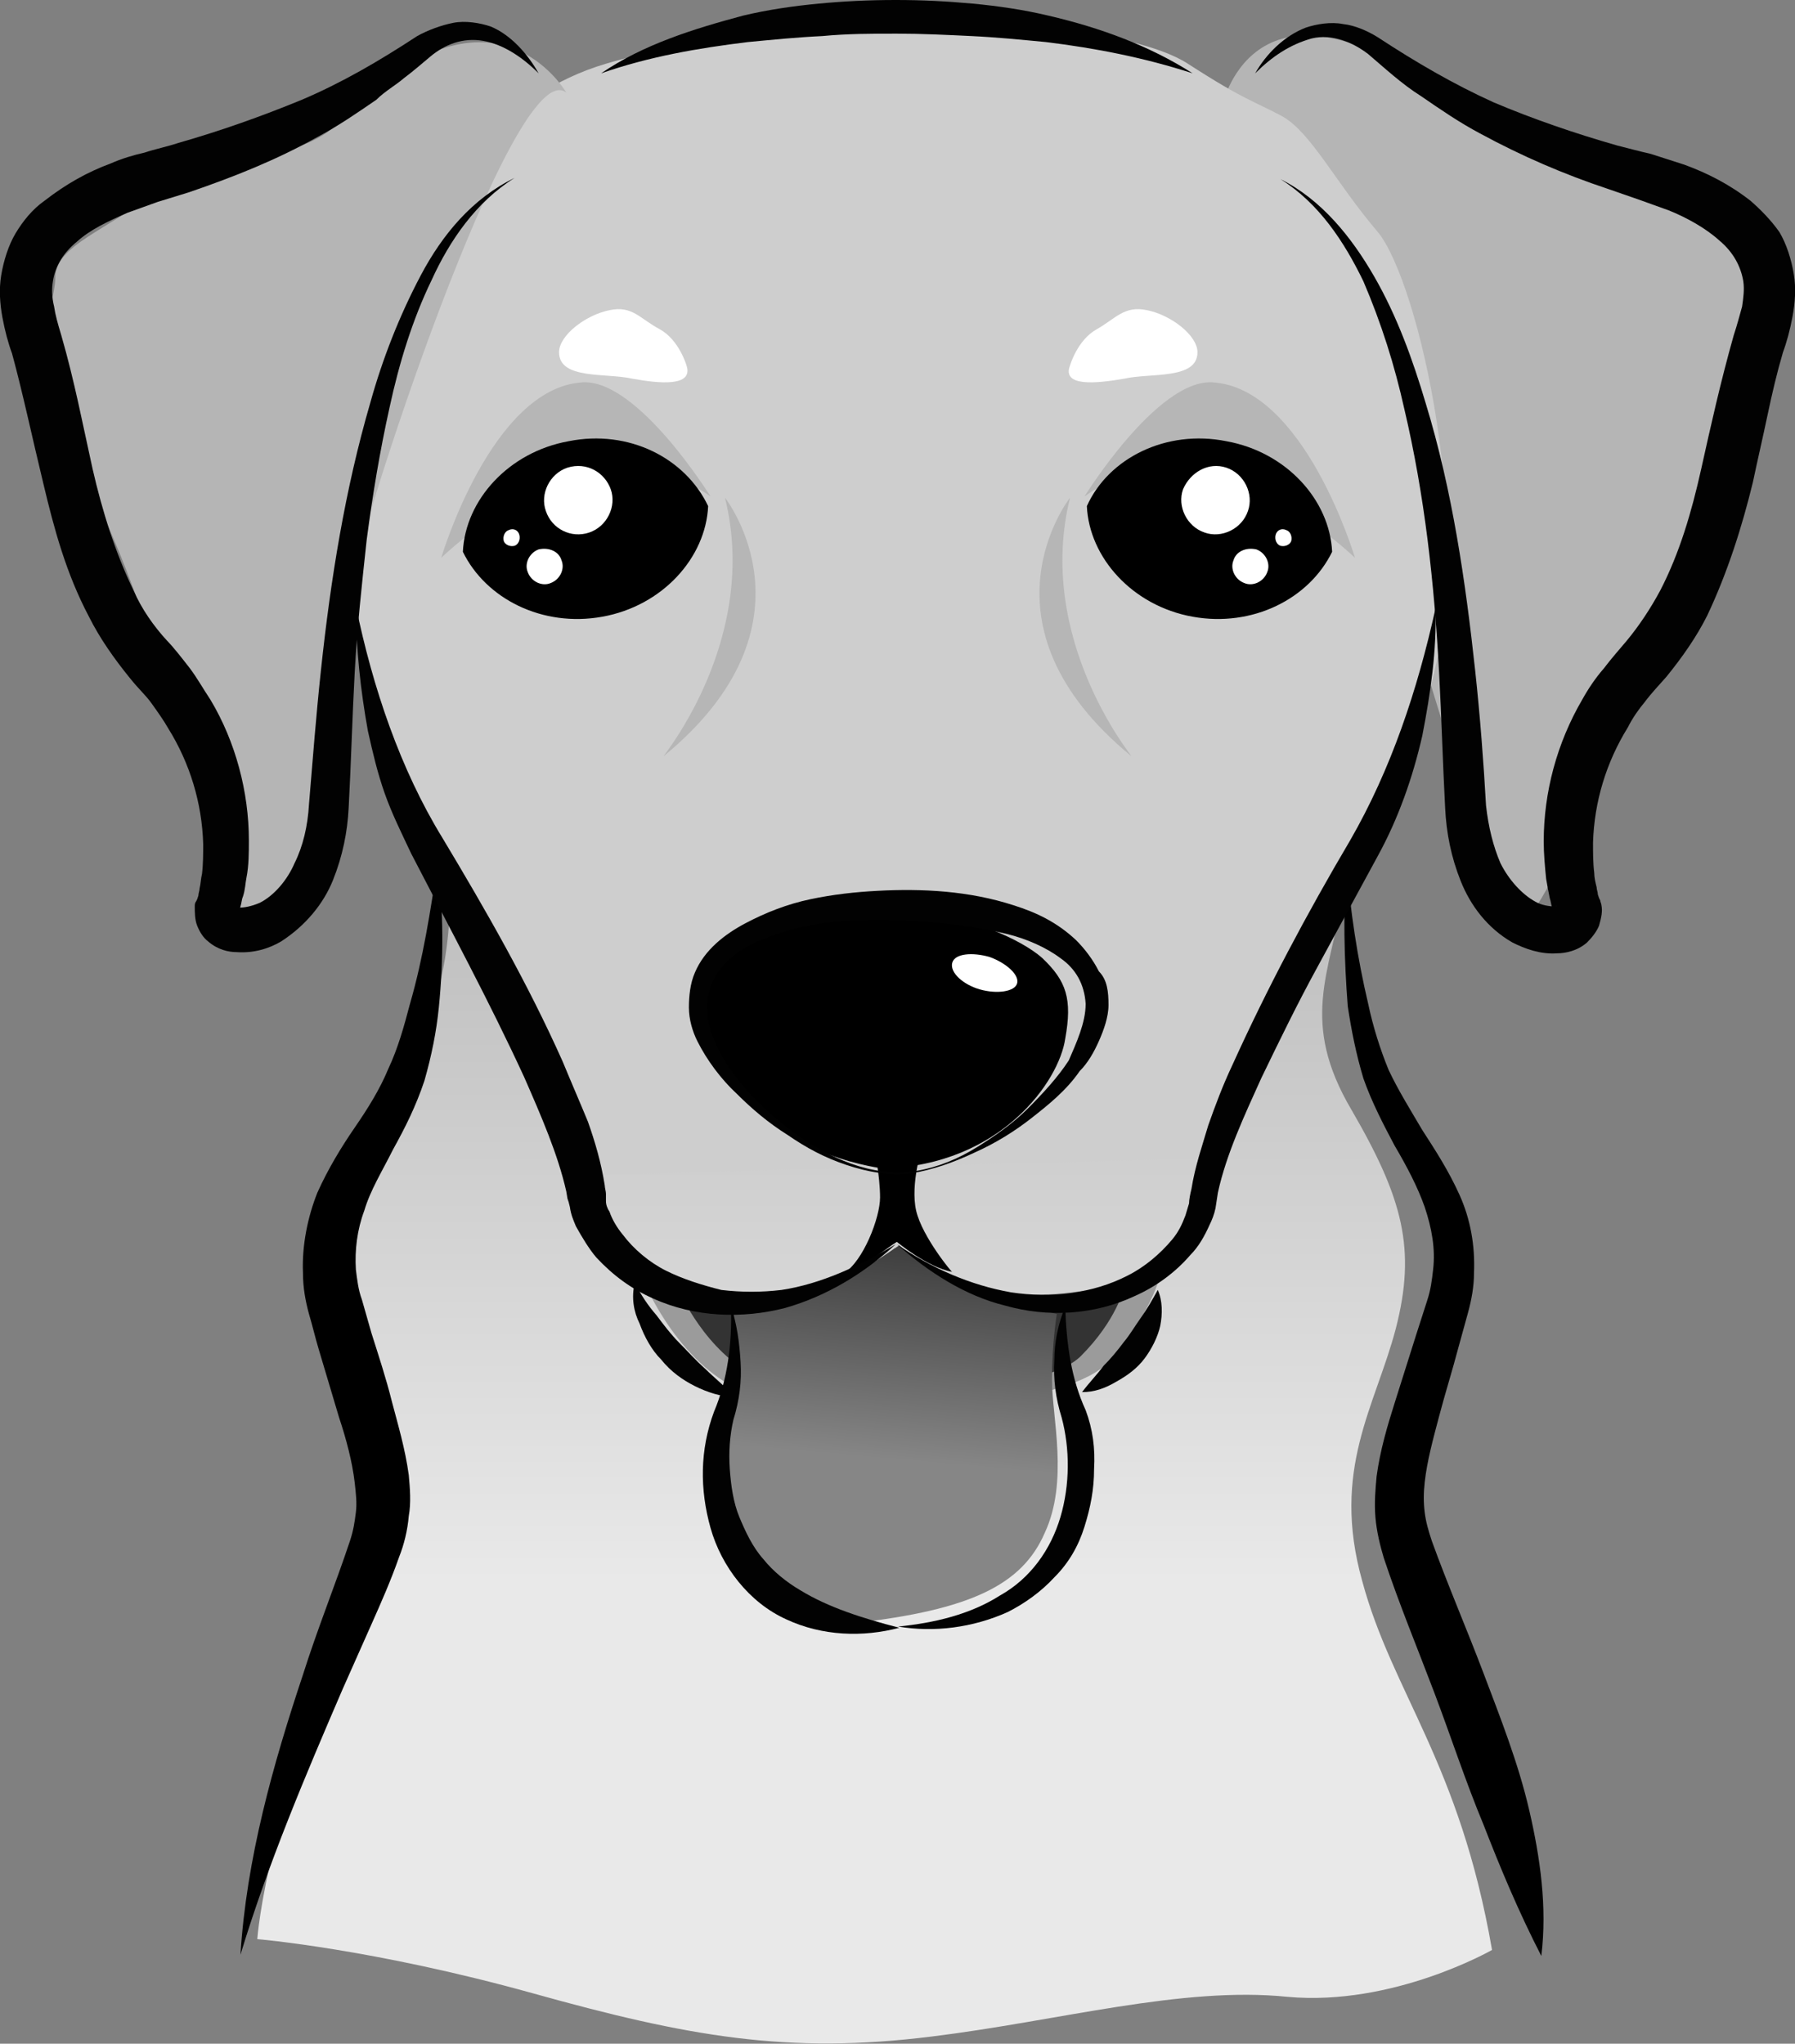 <?xml version="1.0" encoding="utf-8"?>
<!-- Generator: Adobe Illustrator 23.0.6, SVG Export Plug-In . SVG Version: 6.00 Build 0)  -->
<svg version="1.1" id="Layer_1" xmlns="http://www.w3.org/2000/svg" xmlns:xlink="http://www.w3.org/1999/xlink" x="0px" y="0px"
	 viewBox="0 0 149.3 170" style="enable-background:new 0 0 149.3 170;" xml:space="preserve">
<rect x="0" y="0" width="149.3" height="170" fill="#808080" stroke="none"/>
<style type="text/css">
	.st0{fill:url(#SVGID_1_);}
	.st1{fill:#B5B5B5;}
	.st2{fill:#CECECE;}
	.st3{fill:#9B9B9B;}
	.st4{fill:#333333;}
	.st5{fill:url(#Layer_1_11_);}
	.st6{fill:#FFFFFF;}
	.st7{fill:#B6B6B6;}
	.st8{fill:#020202;}
</style>
<g>
	
		<linearGradient id="SVGID_1_" gradientUnits="userSpaceOnUse" x1="72.759" y1="-332.753" x2="72.759" y2="-229.082" gradientTransform="matrix(1 0 0 -1 0 -201.2)">
		<stop  offset="0" style="stop-color:#E9E9E9"/>
		<stop  offset="0.397" style="stop-color:#CACACA"/>
		<stop  offset="1" style="stop-color:#9D9D9D"/>
	</linearGradient>
	<path class="st0" d="M124.1,162.2c0,0-8.2,4.7-17,3.9c-8.8-0.9-19,2-29.6,3.3c-12,1.5-20.3,0-33.2-3.6c-13.3-3.7-22.9-4.5-22.9-4.5
		s0.8-11.8,9.7-29.6c4-8,1.4-9.9,0-15s-4.8-10.9-1.4-18.6C32,93,35.5,88.5,37,79.8c1.9-11.6-2.8-23.4-2.8-23.4s-3.7-16.8-2.8-20.5
		c0.9-3.7,83.8-0.9,83.8-0.9s1.7,0.3,1.4,4s-3.8,28.9-4.9,35.5c-1.1,6.5-3.6,10.5,0.7,17.8c4.3,7.4,5.4,11.6,3.7,18.2
		c-1.7,6.5-5.4,11.7-2.8,21C115.8,140.8,121.4,146.6,124.1,162.2z"/>
	<path d="M36.4,71.8c0.5,4,0.5,8,0.1,12c-0.2,2-0.6,4-1.2,6.1c-0.7,2.1-1.6,3.9-2.6,5.7c-0.9,1.8-1.9,3.4-2.4,5.1
		c-0.6,1.6-0.8,3.3-0.7,4.9c0.1,0.8,0.2,1.7,0.5,2.5l0.8,2.8c0.6,1.9,1.2,3.7,1.7,5.7c0.5,1.9,1.1,3.9,1.4,6.1
		c0.1,1.1,0.2,2.3,0,3.4c-0.1,1.2-0.4,2.4-0.8,3.4c-0.7,2-1.5,3.8-2.3,5.6l-2.4,5.4c-3.1,7.2-6.2,14.5-8.5,22.1l0,0l0,0
		c0.5-8,2.7-15.8,5.2-23.3c1.2-3.8,2.7-7.5,3.9-11.1c0.3-0.9,0.4-1.6,0.5-2.4c0.1-0.8,0-1.6-0.1-2.5c-0.2-1.7-0.7-3.6-1.3-5.4
		l-1.7-5.7c-0.3-1-0.5-1.9-0.8-2.9c-0.3-1.1-0.5-2.2-0.5-3.4c-0.1-2.3,0.4-4.7,1.2-6.7c0.9-2,2-3.8,3.1-5.4c1.1-1.6,2.1-3.2,2.8-4.9
		c0.8-1.7,1.3-3.5,1.8-5.4C35.2,79.7,35.8,75.8,36.4,71.8L36.4,71.8L36.4,71.8z"/>
	<path d="M112,71.8c0.3,3.9,0.9,7.9,1.8,11.7c0.4,1.9,1,3.8,1.7,5.5c0.8,1.7,1.8,3.3,2.8,5c1.1,1.7,2.2,3.4,3.1,5.4
		c0.9,2,1.3,4.2,1.2,6.5c0,1.1-0.2,2.2-0.5,3.3l-0.8,2.9c-0.5,1.9-1.1,3.8-1.6,5.7s-1,3.7-1.2,5.5c-0.1,0.9-0.1,1.7,0,2.5
		s0.3,1.5,0.6,2.4c1.3,3.6,2.9,7.3,4.3,11c1.4,3.7,2.9,7.5,3.8,11.4c0.9,3.9,1.5,8,1,12.1l0,0l0,0c-1.9-3.7-3.4-7.3-4.8-10.9
		c-1.5-3.6-2.7-7.3-4.1-11c-1.4-3.7-2.9-7.3-4.2-11.2c-0.3-1-0.6-2.2-0.7-3.4c-0.1-1.2,0-2.3,0.1-3.4c0.3-2.2,0.9-4.2,1.5-6.1
		c0.6-1.9,1.2-3.8,1.8-5.7l0.9-2.8c0.3-0.9,0.4-1.7,0.5-2.6c0.2-1.7-0.1-3.4-0.7-5.2c-0.6-1.7-1.5-3.4-2.5-5.1
		c-0.9-1.7-1.9-3.6-2.6-5.6c-0.6-2-1-4-1.3-6C111.8,79.8,111.7,75.8,112,71.8L112,71.8L112,71.8z"/>
	<path class="st1" d="M101.6,9c0,0,2.4-12.4,17.7-1.7c4.6,3.2,16.2,5.6,20.2,8.9c4.1,3.3,8.7,6.3,8.7,9s1,0.4-3.1,10.3
		c-2.9,7-16.2,40.9-18.1,40.6c-1.9-0.3-2.8-5.7-4.7-9C120.6,63.8,104.6,5.8,101.6,9z"/>
	<path class="st2" d="M47.4,97.8c0,0-3.8-10.3-6.9-16.9c-3.1-6.5-12.4-25.6-11-36.3c1-7.2,1-17.9,4.1-23.7S41.9,7.8,50.4,5.3
		c7.4-2.2,19-3.6,24.5-3.6S94,2.2,98.8,5.3c4.8,3.1,5.5,3.1,7.9,4.4c2.4,1.4,4.4,5.5,7.9,9.6c3.4,4.1,8.3,25.4,4.2,38.4
		c-4.1,13.1-12.9,27.3-14.6,30.7c-1.7,3.4-2.4,7.9-2.4,7.9L47.4,97.8z"/>
	<path class="st1" d="M47.1,7.7c0,0-6.2-10.8-18.7,2.3c-3.8,4-11.3,2.6-15.4,5.9c-4.1,3.3-8.4,4.5-8.4,7.2s-3.7,10.6,1.6,16
		c5.3,5.4,13.1,38.8,14.9,38.5c1.9-0.3,7.4-3.9,8.1-28.8C29.5,45.1,42.7,4.3,47.1,7.7z"/>
	<path id="Layer_1_1_" class="st3" d="M53.7,106.9c0,0,2.9,6.9,8.5,9s12.4,1.4,12.4,1.4s14.3-0.3,17.7-4.1s4.2-7.1,4.2-7.1
		s-17,4.9-22.1-2.3C74.5,103.9,65.7,111.8,53.7,106.9z"/>
	<path id="Layer_1_2_" class="st4" d="M56.7,107.8c0,0,2.5,5.5,7.2,7.1s10.7,1.1,10.7,1.1s12.3-0.2,15.3-3.2s3.6-5.7,3.6-5.7
		s-14.6,3.9-19-1.8C74.6,105.3,67.1,111.6,56.7,107.8z"/>
	
		<linearGradient id="Layer_1_11_" gradientUnits="userSpaceOnUse" x1="478.809" y1="883.415" x2="478.809" y2="915.747" gradientTransform="matrix(0.697 6.104000e-02 -6.104000e-02 0.697 -203.959 -546.117)">
		<stop  offset="0" style="stop-color:#2A2A2A"/>
		<stop  offset="1" style="stop-color:#868686"/>
	</linearGradient>
	<path id="Layer_1_3_" class="st5" d="M61.1,108.5c0,0-0.2,5.3-0.9,10.6c-0.8,5.3,1.6,17.1,11,15.9c9.4-1.1,13.8-3.1,15.7-7.5
		c2-4.3,0.6-9.6,0.6-12.7c0-3.1,0.4-5.5,0.4-5.5s-9.2-2.1-13.1-5.7C74.6,103.6,67.2,109.5,61.1,108.5z"/>
	<path id="Layer_1_4_" d="M73.5,97.2c0,0-8.2-0.9-11.7-6.6c-2.1-3.3-6.5-7.5-0.9-11.3s12.6-3.9,16-3.5c3.5,0.5,7.9,2.2,9.8,3.9
		c2,1.9,2.5,3.4,1.9,6.7C88.1,89.9,83.3,96.9,73.5,97.2z"/>
	<path id="Layer_1_5_" class="st6" d="M84.6,81.8c-0.2,0.7-1.7,0.9-3.1,0.5c-1.4-0.4-2.5-1.4-2.3-2.2c0.2-0.8,1.7-0.9,3.1-0.5
		C83.7,80.1,84.8,81.1,84.6,81.8z"/>
	<path id="Layer_1_6_" d="M76.2,100.7c-0.5-2.2,0.5-5.3,0.5-5.3l-1.8-0.3l-2.2,0.3c0,0,0.5,2.4,0.5,4.2c0,1.7-1.4,5.3-3,6.3
		c1.7-0.5,3.7-2.2,4.4-2.6c0,0,2.5,2.1,4.6,2.5C79.3,106,76.7,102.9,76.2,100.7z"/>
	<path id="Layer_1_7_" class="st7" d="M60.3,41.4c0,0,8.3,10.5-5.1,21.5C55.2,62.8,63.2,53.1,60.3,41.4z"/>
	<path id="Layer_1_8_" class="st7" d="M89,41.4c0,0-8.3,10.5,5.1,21.5C94.1,62.8,86.1,53.1,89,41.4z"/>
	<path id="Layer_1_9_" class="st7" d="M59.1,41.3c0,0-6-9.7-10.6-9.5c-7.6,0.4-11.8,14.6-11.8,14.6S49.2,34.1,59.1,41.3z"/>
	<path id="Layer_1_10_" class="st7" d="M90.2,41.3c0,0,6-9.7,10.6-9.5c7.7,0.4,11.9,14.6,11.9,14.6S100.1,34.1,90.2,41.3z"/>
	<path id="Layer_1_13_" class="st8" d="M44.8,6.1c-1.3-1.3-2.9-2.4-4.6-2.7S37,3.7,35.8,4.7c-0.6,0.5-1.4,1.2-2.2,1.8
		c-0.7,0.6-1.6,1.1-2.3,1.8c-1.6,1.1-3.2,2.2-4.9,3.1c-3.4,1.9-6.9,3.3-10.7,4.6l-2.6,0.8c-0.8,0.3-1.7,0.6-2.5,0.9
		c-1.6,0.7-3.1,1.4-4.2,2.4c-1.1,0.9-1.8,2-2,3.3c-0.1,0.6-0.1,1.3,0.1,2.1c0.1,0.7,0.3,1.4,0.6,2.4c1.1,3.8,1.8,7.5,2.6,11.1
		c0.8,3.5,1.9,7,3.4,10.1c0.7,1.6,1.7,3,2.8,4.2c0.5,0.5,1.2,1.4,1.9,2.3c0.6,0.8,1.1,1.7,1.7,2.6c2.1,3.5,3.2,7.7,3.2,11.7
		c0,1,0,2.1-0.2,3.1c-0.1,0.5-0.1,1-0.3,1.6c-0.1,0.2-0.1,0.5-0.2,0.8l-0.1,0.4c0,0,0-0.1,0,0l0,0v0.1l0,0c0,0-0.1-0.3-0.2-0.4
		c-0.1-0.1,0,0,0.2,0c0.4,0,1-0.1,1.7-0.4c1.2-0.6,2.3-1.9,2.9-3.3c0.7-1.4,1.1-3.1,1.2-4.9c0.3-3.6,0.6-7.5,1-11.2
		c0.8-7.5,2-15,4.1-22.2c1-3.6,2.4-7.2,4.2-10.6s4.3-6.4,7.8-8.1l0,0l0,0c-3.2,2-5.4,5.2-6.9,8.5c-1.6,3.3-2.7,6.9-3.5,10.6
		c-0.8,3.6-1.4,7.2-1.9,11c-0.4,3.7-0.8,7.3-1,11.1c-0.2,3.7-0.3,7.5-0.5,11.2c-0.1,2-0.5,4-1.3,6s-2.3,3.8-4.3,5.1
		c-1,0.6-2.3,1-3.7,0.9c-0.7,0-1.6-0.2-2.4-0.9c-0.4-0.3-0.7-0.8-0.9-1.3s-0.2-1.1-0.2-1.6c0-0.1,0-0.3,0.1-0.4l0.1-0.2l0.1-0.3
		c0-0.2,0.1-0.4,0.1-0.6c0.1-0.4,0.1-0.8,0.2-1.2c0.1-0.8,0.1-1.7,0.1-2.5c-0.1-3.4-1.1-6.7-2.9-9.6c-0.4-0.7-0.9-1.4-1.4-2.1
		s-1-1.1-1.8-2.1c-1.3-1.6-2.5-3.3-3.4-5.1C5.5,47.7,4.5,44,3.6,40.2C2.7,36.5,1.9,32.7,1,29.4c-0.3-0.8-0.6-1.9-0.8-3
		c-0.2-1.1-0.3-2.3-0.1-3.5s0.6-2.5,1.2-3.5s1.4-2,2.4-2.7c1.8-1.4,3.6-2.4,5.5-3.1c0.9-0.4,1.9-0.7,2.8-0.9
		c0.9-0.3,1.9-0.5,2.8-0.8c3.5-1,6.9-2.2,10.3-3.6c3.3-1.4,6.4-3.2,9.6-5.3c0.9-0.5,2-0.9,3-1.1s2.2,0,3.1,0.3
		C42.5,2.9,43.9,4.5,44.8,6.1L44.8,6.1L44.8,6.1z"/>
	<path id="Layer_1_14_" class="st8" d="M29.6,50.4c1.4,6.8,3.7,13.6,7.2,19.3c3.6,6,7.1,12.1,10,18.6c0.7,1.7,1.4,3.3,2.1,5
		c0.6,1.7,1.1,3.4,1.4,5.3c0,0.2,0.1,0.5,0.1,0.7v0.3c0,0.1,0,0.2,0,0.3c0,0.3,0.1,0.6,0.3,0.9c0.2,0.6,0.6,1.3,1.1,1.9
		c0.9,1.2,2.2,2.3,3.6,3s3,1.2,4.6,1.6c1.7,0.2,3.3,0.2,5,0c3.3-0.5,6.5-2,9.5-3.8l0,0l0,0c-2.6,2.4-5.7,4.3-9.2,5.3
		c-3.5,0.9-7.5,0.8-11-0.8c-1.8-0.8-3.3-1.9-4.7-3.4c-0.6-0.7-1.2-1.7-1.7-2.6c-0.2-0.5-0.4-0.9-0.5-1.6l-0.1-0.4l-0.1-0.3l-0.1-0.6
		c-0.7-3.1-2.1-6.3-3.5-9.5c-2.9-6.3-6.2-12.4-9.4-18.6c-0.8-1.7-1.6-3.3-2.2-5c-0.6-1.7-1-3.4-1.4-5.2C30,57.5,29.6,53.9,29.6,50.4
		L29.6,50.4L29.6,50.4z"/>
	<path id="Layer_1_15_" class="st8" d="M92.2,83.6c0,1-0.4,2.1-0.8,3c-0.4,0.9-0.9,1.8-1.6,2.5c-1.1,1.6-2.6,2.8-4,3.9
		c-1.4,1.1-3,2.1-4.8,2.9c-1.7,0.8-3.4,1.4-5.2,1.7c-1.9,0.2-3.6-0.1-5.4-0.7c-1.8-0.6-3.3-1.4-4.9-2.5c-1.6-1-3-2.2-4.2-3.4
		c-1.3-1.2-2.5-2.8-3.3-4.4c-0.4-0.8-0.7-1.8-0.7-2.8c0-0.9,0.1-2,0.5-2.9c0.8-1.9,2.5-3.2,4.2-4.1c1.7-0.9,3.5-1.6,5.4-2
		c1.9-0.4,3.7-0.6,5.6-0.7c3.7-0.2,7.6,0,11.3,1.2c1.9,0.6,3.6,1.4,5.2,2.9c0.7,0.7,1.4,1.6,1.9,2.6C92.1,81.5,92.2,82.5,92.2,83.6
		L92.2,83.6z M90.3,83.5c-0.1-1.6-0.8-2.9-2.1-3.8c-1.2-0.9-2.8-1.6-4.4-2c-3.3-0.8-6.8-1.1-10.3-1.2c-3.5,0-7,0.3-10.2,1.7
		c-1.6,0.6-3,1.7-3.8,3c-0.4,0.7-0.6,1.4-0.7,2.3c0,0.8,0.1,1.7,0.4,2.5c1.2,3.3,3.9,6,6.8,8.2c1.4,1,3.1,2,4.8,2.6
		c1.7,0.6,3.5,0.9,5.4,0.6c1.8-0.3,3.5-1,5.1-2s3-2,4.2-3.2s2.5-2.6,3.4-4C89.5,86.8,90.3,85.1,90.3,83.5L90.3,83.5z"/>
	<path id="Layer_1_17_" class="st8" d="M74.6,103.5c2.9,2,6.1,3.4,9.5,4c3.3,0.5,6.8,0.1,9.7-1.4c1.4-0.7,2.7-1.8,3.7-3
		c0.5-0.6,0.8-1.2,1.1-2c0.1-0.3,0.2-0.7,0.3-1c0-0.3,0.1-0.8,0.2-1.2c0.3-1.9,0.9-3.6,1.4-5.3c0.6-1.7,1.2-3.3,2-5
		c2.9-6.4,6.2-12.6,9.8-18.7c3.4-5.9,5.6-12.5,7.1-19.3l0,0l0,0c0.1,3.5-0.4,7-1.1,10.6c-0.8,3.5-2,6.9-3.7,10l-5,9.2
		c-1.7,3.1-3.2,6.2-4.7,9.3c-1.4,3.1-2.9,6.3-3.6,9.5l-0.2,1.3c-0.1,0.5-0.3,1-0.5,1.4c-0.4,0.9-0.9,1.8-1.6,2.5
		c-1.2,1.4-2.8,2.6-4.6,3.4c-3.4,1.6-7.3,1.8-10.8,0.8C80.3,107.8,77.2,105.8,74.6,103.5L74.6,103.5L74.6,103.5z"/>
	<path id="Layer_1_18_" class="st8" d="M99.2,6.1C95.2,4.8,91.1,4,87,3.5c-2.1-0.2-4.1-0.4-6.2-0.5s-4.1-0.2-6.2-0.2s-4.1,0-6.2,0.2
		c-2.1,0.1-4.1,0.3-6.2,0.5C58.1,4,54,4.7,50,6.1l0,0l0,0c3.5-2.4,7.7-3.7,11.8-4.8c2.1-0.5,4.2-0.8,6.3-1C70.2,0.1,72.3,0,74.5,0
		s4.2,0.1,6.4,0.3c2.1,0.2,4.2,0.5,6.3,1C91.5,2.3,95.6,3.8,99.2,6.1L99.2,6.1L99.2,6.1z"/>
	<path id="Layer_1_19_" class="st8" d="M90,115.8c0.6-0.8,1.2-1.4,1.8-2.2c0.6-0.6,1.1-1.2,1.7-2c0.5-0.6,0.9-1.3,1.4-2
		s0.9-1.4,1.4-2.3l0,0l0,0c0.4,0.9,0.4,2,0.2,3c-0.2,0.9-0.7,1.9-1.3,2.7c-0.6,0.8-1.4,1.4-2.3,1.9C91.9,115.5,91,115.8,90,115.8
		L90,115.8L90,115.8z"/>
	<path id="Layer_1_20_" class="st8" d="M52.8,106.7c0.5,1,1.1,1.9,1.8,2.7c0.6,0.8,1.2,1.6,1.9,2.3c0.7,0.7,1.3,1.4,2.2,2.2
		c0.7,0.7,1.6,1.4,2.4,2.3l0,0l0,0c-1.1,0-2.3-0.4-3.3-0.9s-2-1.2-2.8-2.2c-0.8-0.8-1.4-1.9-1.8-3C52.7,109.1,52.5,107.9,52.8,106.7
		L52.8,106.7L52.8,106.7z"/>
	<path id="Layer_1_21_" class="st8" d="M60.8,108.7c0.5,1.4,0.7,3,0.8,4.6c0.1,1.6-0.1,3.2-0.6,4.8c-0.3,1.3-0.4,2.7-0.3,4.1
		c0.1,1.4,0.3,2.8,0.8,4s1.1,2.5,2,3.5c0.8,1,1.9,1.9,3.1,2.6c2.3,1.4,5.1,2.3,8.2,3.1l0,0l0,0c-3,0.8-6.4,0.7-9.4-0.7
		c-3.1-1.4-5.4-4.4-6.3-7.6c-0.9-3.2-0.9-6.5,0.3-9.7C60.5,114.8,60.9,111.8,60.8,108.7L60.8,108.7L60.8,108.7z"/>
	<path id="Layer_1_22_" class="st8" d="M88.6,108.7c0.1,3.1,0.5,6,1.7,8.6c0.6,1.6,0.8,3.2,0.7,4.9c0,1.7-0.3,3.2-0.8,4.8
		s-1.3,3-2.5,4.2c-1.1,1.2-2.5,2.2-3.9,2.9c-2.9,1.3-6.1,1.7-9.1,1.2l0,0l0,0c3-0.3,6-1,8.5-2.6c2.5-1.4,4.2-3.8,5-6.5
		s0.8-5.7,0.1-8.3c-0.5-1.6-0.7-3.2-0.6-4.8C87.7,111.7,88,110.1,88.6,108.7L88.6,108.7L88.6,108.7z"/>
	<path id="Layer_1_23_" d="M47.3,36.7c-5,0.9-8.6,4.9-8.8,9.2c1.9,3.9,6.6,6.3,11.6,5.4s8.6-4.9,8.8-9.2
		C57,38.1,52.3,35.7,47.3,36.7z"/>
	<path id="Layer_1_24_" class="st6" d="M50.8,40.7c0.5,1.4-0.3,3.1-1.8,3.6s-3.1-0.3-3.6-1.8c-0.5-1.4,0.3-3.1,1.8-3.6
		C48.8,38.4,50.3,39.3,50.8,40.7z"/>
	<path id="Layer_1_25_" class="st6" d="M43.2,44.5c0.1,0.4-0.1,0.8-0.4,0.9c-0.4,0.1-0.8-0.1-0.9-0.4c-0.1-0.4,0.1-0.8,0.4-0.9
		C42.7,43.9,43.1,44.1,43.2,44.5z"/>
	<path id="Layer_1_26_" class="st6" d="M46.7,46.6c0.3,0.7-0.1,1.6-0.9,1.9c-0.7,0.3-1.6-0.1-1.9-0.9c-0.3-0.7,0.1-1.6,0.9-1.9
		C45.7,45.5,46.5,45.9,46.7,46.6z"/>
	<path id="Layer_1_27_" d="M102,36.7c5,0.9,8.6,4.9,8.8,9.2c-1.9,3.9-6.6,6.3-11.6,5.4c-5-0.9-8.6-4.9-8.8-9.2
		C92.2,38.1,97,35.7,102,36.7z"/>
	<path id="Layer_1_28_" class="st6" d="M98.4,40.7c-0.5,1.4,0.3,3.1,1.8,3.6c1.4,0.5,3.1-0.3,3.6-1.8c0.5-1.4-0.3-3.1-1.8-3.6
		S99,39.3,98.4,40.7z"/>
	<path id="Layer_1_29_" class="st6" d="M106.1,44.5c-0.1,0.4,0.1,0.8,0.4,0.9c0.4,0.1,0.8-0.1,0.9-0.4c0.1-0.4-0.1-0.8-0.4-0.9
		C106.6,43.9,106.2,44.1,106.1,44.5z"/>
	<path id="Layer_1_30_" class="st6" d="M102.6,46.6c-0.3,0.7,0.1,1.6,0.9,1.9c0.7,0.3,1.6-0.1,1.9-0.9c0.3-0.7-0.1-1.6-0.9-1.9
		C103.6,45.5,102.8,45.9,102.6,46.6z"/>
	<path id="Layer_1_16_" class="st8" d="M104.4,6.1c0.9-1.6,2.4-3.1,4.2-3.8c0.9-0.3,2.1-0.5,3.1-0.3c1,0.1,2.1,0.6,2.9,1.1
		c3.2,2.1,6.3,3.9,9.6,5.4c3.3,1.4,6.8,2.6,10.3,3.6c0.8,0.2,1.9,0.5,2.8,0.7c0.9,0.3,1.9,0.6,2.8,0.9c1.9,0.7,3.7,1.6,5.5,3
		c0.8,0.7,1.7,1.6,2.4,2.6c0.6,1,1,2.3,1.2,3.5s0.1,2.4-0.1,3.5c-0.2,1.1-0.5,2.2-0.8,3c-0.5,1.7-0.9,3.4-1.3,5.3
		c-0.4,1.9-0.8,3.6-1.2,5.5c-0.9,3.7-2.1,7.5-3.8,11.1c-0.9,1.8-2.1,3.5-3.4,5.1c-0.7,0.8-1.2,1.3-1.8,2.1c-0.5,0.6-1,1.3-1.4,2.1
		c-1.8,2.9-2.8,6.2-2.9,9.6c0,0.8,0,1.7,0.1,2.5c0,0.4,0.1,0.8,0.2,1.2c0,0.2,0.1,0.4,0.1,0.6l0.1,0.3l0.1,0.2
		c0,0.1,0.1,0.3,0.1,0.4c0.1,0.5,0,1-0.2,1.7c-0.2,0.5-0.6,1-1,1.4c-0.8,0.7-1.8,0.9-2.5,0.9c-1.4,0.1-2.7-0.4-3.7-0.9
		c-2.1-1.2-3.5-3.1-4.3-5.1s-1.2-4-1.3-6.1c-0.2-3.8-0.3-7.5-0.5-11.2c-0.4-7.5-1.2-14.8-2.9-22c-0.8-3.6-1.9-7.1-3.4-10.6
		c-1.6-3.3-3.7-6.5-6.9-8.5l0,0l0,0c3.4,1.7,5.9,4.8,7.8,8.1s3.2,6.9,4.3,10.6c2.2,7.2,3.3,14.8,4.1,22.2c0.4,3.7,0.7,7.6,0.9,11.2
		c0.2,1.8,0.6,3.4,1.2,4.8c0.7,1.4,1.8,2.6,2.9,3.2c0.5,0.3,1.2,0.4,1.6,0.4c0.2,0,0.2-0.1,0.1,0c-0.1,0-0.1,0.2-0.2,0.3
		c0,0.1,0,0.2,0,0.2V76v-0.1l0,0c0-0.1,0,0.1,0,0l-0.1-0.4c-0.1-0.3-0.1-0.5-0.2-0.8c-0.1-0.5-0.2-1-0.3-1.6c-0.1-1-0.2-2.1-0.2-3.1
		c0-4.1,1.1-8.2,3.2-11.8c0.5-0.9,1.1-1.8,1.8-2.6c0.6-0.8,1.4-1.7,1.9-2.3c1-1.2,2-2.7,2.8-4.2c1.6-3.1,2.6-6.5,3.4-10.1
		c0.8-3.6,1.6-7.2,2.7-11.1c0.3-0.9,0.5-1.7,0.7-2.4c0.1-0.7,0.2-1.4,0.1-2.1c-0.2-1.2-0.8-2.4-2-3.4c-1.1-1-2.7-1.9-4.2-2.5
		c-0.8-0.3-1.7-0.6-2.5-0.9l-2.6-0.9c-3.6-1.2-7.1-2.7-10.6-4.6c-1.7-0.9-3.3-2-4.9-3.1c-1.6-1-3.1-2.4-4.4-3.5
		c-1.3-1-3-1.7-4.7-1.3C107.3,3.7,105.8,4.7,104.4,6.1L104.4,6.1L104.4,6.1z"/>
	<path class="st6" d="M57.1,30.4c0,0-0.6-2.1-2.2-3c-1.7-0.9-2.3-2-4.2-1.6c-2,0.4-4.2,2.1-4.2,3.5c0,2.3,3.9,1.7,6.1,2.2
		C54.8,31.9,57.7,32.2,57.1,30.4z"/>
	<path class="st6" d="M89,30.4c0,0,0.6-2.1,2.2-3s2.3-2,4.2-1.6c2,0.4,4.2,2.1,4.2,3.5c0,2.3-3.9,1.7-6.1,2.2
		C91.2,31.9,88.3,32.2,89,30.4z"/>
</g>
</svg>
